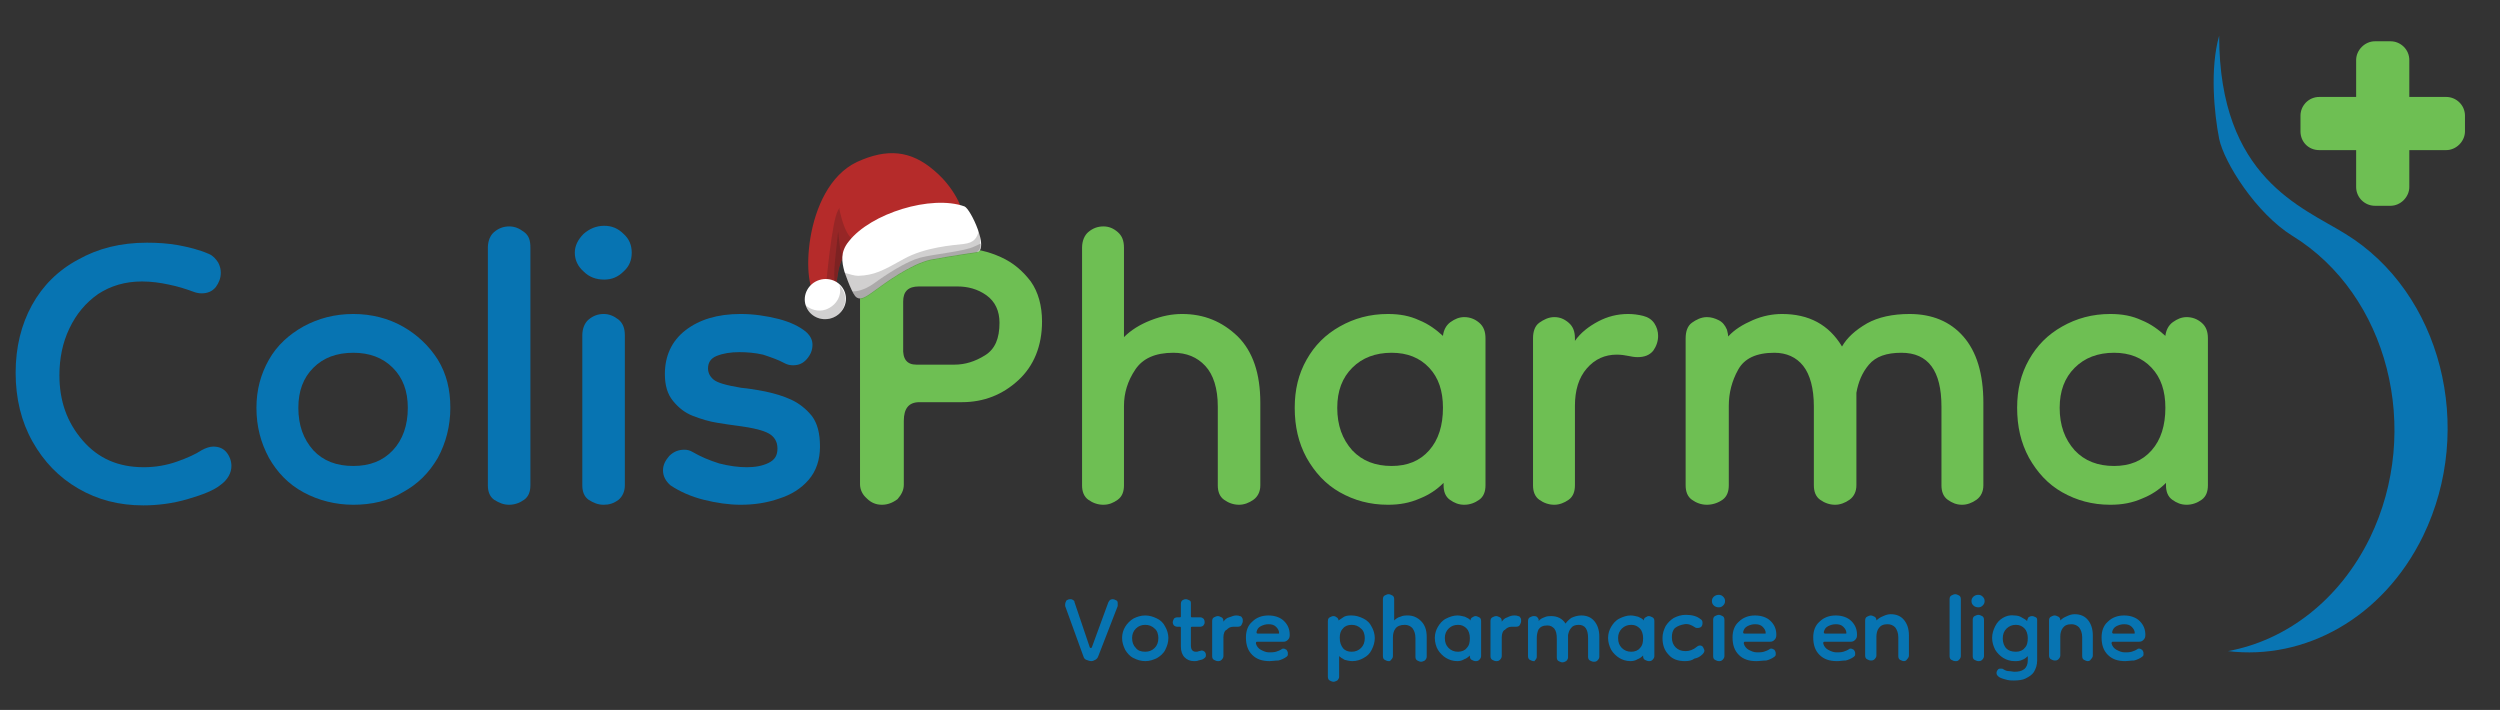 <?xml version="1.0" encoding="utf-8"?>
<!-- Generator: Adobe Illustrator 22.1.0, SVG Export Plug-In . SVG Version: 6.00 Build 0)  -->
<svg version="1.1" id="Calque_1" xmlns="http://www.w3.org/2000/svg" xmlns:xlink="http://www.w3.org/1999/xlink" x="0px" y="0px"
	 viewBox="0 0 399.7 113.5" style="enable-background:new 0 0 399.7 113.5;" xml:space="preserve">
<rect x="0" y="0" width="399.7" height="113.5" fill="#333333" stroke="none"/>
<style type="text/css">
	.st0{fill:#0774B2;}
	.st1{fill:#6EBF53;}
	.st2{fill:#0975B3;}
	.st3{fill:#B52B2A;}
	.st4{opacity:0.2;fill:#191816;enable-background:new    ;}
	.st5{fill:#FFFFFF;}
</style>
<g>
	<path class="st0" d="M35.3,77.5c-1.1,0.9-2.9,1.6-5.3,2.3s-4.8,1-7.1,1c-3.9,0-7.3-0.9-10.4-2.7c-3.1-1.8-5.5-4.3-7.3-7.5
		s-2.7-6.9-2.7-11s0.9-7.7,2.6-10.8s4.2-5.6,7.4-7.3c3.2-1.8,6.8-2.7,11-2.7c1.7,0,3.3,0.1,5,0.4c1.6,0.3,3.3,0.7,4.9,1.4
		c0.7,0.3,1.1,0.8,1.5,1.4c0.3,0.6,0.4,1.1,0.4,1.6c0,0.9-0.3,1.6-0.8,2.3c-0.6,0.7-1.3,1-2.3,1c-0.4,0-0.9-0.1-1.4-0.3
		c-1.1-0.4-2.3-0.8-3.8-1.1c-1.4-0.3-2.8-0.5-4.3-0.5c-2.7,0-5,0.7-7,2c-2,1.4-3.5,3.2-4.6,5.5S9.5,57.3,9.5,60
		c0,4.1,1.2,7.5,3.7,10.4c2.5,2.9,5.7,4.3,9.8,4.3c1.8,0,3.6-0.3,5.3-0.9c1.7-0.6,3-1.2,3.9-1.8c0.7-0.4,1.4-0.6,1.9-0.6
		c0.9,0,1.6,0.3,2.1,0.9s0.8,1.4,0.8,2.2C37,75.6,36.4,76.7,35.3,77.5z"/>
	<path class="st0" d="M56.5,80.7c-2.9,0-5.6-0.7-8-2s-4.2-3.2-5.5-5.5c-1.3-2.4-2-5-2-8c0-2.9,0.7-5.4,2-7.7s3.2-4,5.5-5.3
		c2.4-1.3,5-2,8-2c2.9,0,5.6,0.7,7.9,2s4.2,3.1,5.6,5.3c1.4,2.3,2,4.8,2,7.7s-0.7,5.6-2,8c-1.4,2.4-3.2,4.2-5.6,5.5
		C62.1,80.1,59.4,80.7,56.5,80.7z M56.5,74.5c2.6,0,4.7-0.8,6.3-2.5c1.6-1.7,2.4-4,2.4-6.8c0-2.7-0.8-4.8-2.4-6.4
		c-1.6-1.6-3.7-2.4-6.3-2.4c-2.7,0-4.8,0.8-6.4,2.4c-1.6,1.6-2.4,3.7-2.4,6.4c0,2.8,0.8,5,2.4,6.8C51.7,73.7,53.8,74.5,56.5,74.5z"
		/>
	<path class="st0" d="M81.4,80.7c-0.9,0-1.6-0.3-2.4-0.8c-0.7-0.5-1-1.3-1-2.3v-38c0-1.1,0.4-2,1-2.5c0.7-0.6,1.5-0.9,2.4-0.9
		s1.6,0.3,2.4,0.9s1,1.4,1,2.5v38c0,1-0.3,1.8-1,2.3S82.3,80.7,81.4,80.7z"/>
	<path class="st0" d="M96.6,44.7c-1.3,0-2.4-0.4-3.3-1.3c-0.9-0.8-1.4-1.8-1.4-3c0-1.1,0.5-2.1,1.4-3c0.9-0.8,2-1.3,3.3-1.3
		c1.2,0,2.2,0.4,3.1,1.3c0.9,0.8,1.3,1.8,1.3,3s-0.4,2.2-1.3,3C98.8,44.3,97.8,44.7,96.6,44.7z M96.5,80.7c-0.9,0-1.6-0.3-2.4-0.8
		c-0.7-0.5-1-1.3-1-2.3v-24c0-1.1,0.4-2,1-2.5c0.7-0.6,1.5-0.9,2.4-0.9s1.6,0.3,2.4,0.9c0.7,0.6,1,1.4,1,2.5v24c0,1-0.4,1.8-1,2.3
		C98.1,80.5,97.4,80.7,96.5,80.7z"/>
	<path class="st0" d="M118.4,80.7c-1.9,0-3.9-0.3-5.9-0.8s-3.8-1.3-5.3-2.3c-0.8-0.7-1.2-1.5-1.2-2.4s0.4-1.6,1-2.3
		c0.7-0.7,1.5-1,2.4-1c0.5,0,0.9,0.1,1.4,0.4c1.2,0.7,2.6,1.3,4.2,1.8c1.6,0.4,3,0.6,4.4,0.6c1.3,0,2.5-0.2,3.5-0.7s1.4-1.2,1.4-2.3
		c0-1.1-0.5-1.9-1.4-2.4s-2.5-0.9-4.8-1.2c-0.9-0.1-2.1-0.3-3.4-0.5s-2.6-0.6-3.9-1.1s-2.3-1.3-3.2-2.4c-0.9-1.1-1.3-2.5-1.3-4.3
		c0-2.9,1.1-5.3,3.3-7c2.2-1.7,5.1-2.6,8.8-2.6c2.1,0,4.1,0.3,6.1,0.8c1.9,0.5,3.3,1.2,4.3,2c0.7,0.6,1.1,1.3,1.1,2.1
		c0,0.9-0.3,1.6-0.9,2.3c-0.6,0.7-1.3,1-2.2,1c-0.5,0-0.9-0.1-1.3-0.3c-1.1-0.6-2.3-1-3.5-1.4c-1.3-0.3-2.6-0.4-3.8-0.4
		c-1.4,0-2.6,0.2-3.6,0.6c-1,0.4-1.4,1.1-1.4,2c0,0.7,0.3,1.3,0.9,1.8s2,0.9,4.4,1.3c1.1,0.1,2.4,0.3,3.9,0.6
		c1.4,0.3,2.8,0.7,4.1,1.3c1.3,0.6,2.4,1.5,3.3,2.6c0.9,1.2,1.3,2.8,1.3,4.9s-0.6,3.9-1.8,5.3s-2.8,2.4-4.7,3
		C122.6,80.4,120.6,80.7,118.4,80.7z"/>
	<path class="st1" d="M141,80.7c-0.9,0-1.7-0.3-2.4-1c-0.7-0.6-1.1-1.4-1.1-2.3V45.2c0-1.8,0.6-3.2,1.7-4.1c1.1-0.9,2.4-1.4,3.8-1.4
		h10.6c2.3,0,4.4,0.5,6.4,1.4s3.5,2.2,4.8,3.9c1.2,1.7,1.8,3.9,1.8,6.4c0,3.9-1.3,7.1-3.8,9.4s-5.5,3.5-9,3.5H147
		c-1.7,0-2.5,1-2.5,3v10.2c0,0.9-0.4,1.6-1,2.3C142.7,80.4,141.9,80.7,141,80.7z M146.5,58.3h6.1c1.7,0,3.3-0.5,4.9-1.5
		c1.6-1,2.3-2.7,2.3-5.2c0-1.9-0.7-3.4-2.1-4.4c-1.4-1-3-1.4-4.6-1.4h-6.2c-1.7,0-2.5,0.8-2.5,2.4v7.4
		C144.3,57.4,145,58.3,146.5,58.3z"/>
	<path class="st1" d="M176.4,80.7c-0.9,0-1.7-0.3-2.4-0.8s-1-1.3-1-2.3v-38c0-1.1,0.4-2,1-2.5c0.7-0.6,1.5-0.9,2.4-0.9
		s1.6,0.3,2.3,0.9s1,1.4,1,2.5v14.3c1.1-1.1,2.5-2,4.3-2.7s3.4-1,5-1c3.5,0,6.4,1.2,8.9,3.6c2.4,2.4,3.6,5.9,3.6,10.6v13.2
		c0,1-0.4,1.8-1.1,2.3c-0.7,0.5-1.5,0.8-2.3,0.8c-0.9,0-1.7-0.3-2.4-0.8s-1-1.3-1-2.3V65c0-2.9-0.7-5.1-2-6.5s-3-2.1-5.1-2.1
		c-2.9,0-4.9,0.9-6.1,2.7c-1.2,1.8-1.8,3.7-1.8,5.8v12.7c0,1-0.3,1.8-1,2.3S177.3,80.7,176.4,80.7z"/>
	<path class="st1" d="M221.9,80.7c-2.9,0-5.4-0.7-7.7-2s-4-3.2-5.3-5.5c-1.3-2.4-1.9-5-1.9-8c0-2.9,0.6-5.4,1.9-7.7
		c1.3-2.3,3-4,5.3-5.3s4.8-2,7.7-2c1.9,0,3.5,0.3,5,1c1.5,0.6,2.7,1.5,3.8,2.5c0.1-0.9,0.5-1.7,1.2-2.2s1.4-0.8,2.2-0.8
		c0.9,0,1.7,0.3,2.4,0.9c0.7,0.6,1,1.4,1,2.5v23.5c0,1-0.3,1.8-1,2.3s-1.5,0.8-2.4,0.8s-1.6-0.3-2.3-0.8s-1-1.3-1-2.3v-0.4
		c-1.1,1.1-2.3,1.9-3.8,2.5C225.4,80.4,223.8,80.7,221.9,80.7z M222.5,74.5c2.5,0,4.5-0.8,6-2.5s2.2-4,2.2-6.8
		c0-2.7-0.7-4.8-2.2-6.4c-1.5-1.6-3.5-2.4-6-2.4c-2.6,0-4.7,0.8-6.3,2.4c-1.6,1.6-2.4,3.7-2.4,6.4c0,2.8,0.8,5,2.4,6.8
		C217.8,73.7,219.9,74.5,222.5,74.5z"/>
	<path class="st1" d="M251.8,64.9v12.7c0,1-0.3,1.8-1,2.3s-1.5,0.8-2.3,0.8c-0.9,0-1.7-0.3-2.4-0.8s-1-1.3-1-2.3V54.1
		c0-1.1,0.3-2,1-2.5s1.5-0.9,2.4-0.9s1.6,0.3,2.3,0.9s1,1.4,1,2.5v0.4c0.9-1.3,2.2-2.3,3.7-3.1s3.1-1.2,4.8-1.2
		c0.8,0,1.6,0.1,2.4,0.3s1.4,0.6,1.8,1.2c0.4,0.6,0.6,1.3,0.6,2c0,0.9-0.3,1.7-0.8,2.4c-0.6,0.7-1.4,1-2.5,1c-0.5,0-1-0.1-1.5-0.2
		c-0.5-0.1-1.1-0.2-1.8-0.2c-1.9,0-3.5,0.7-4.8,2.2S251.8,62.4,251.8,64.9z"/>
	<path class="st1" d="M272.9,80.7c-0.9,0-1.7-0.3-2.4-0.8s-1-1.3-1-2.3V54.1c0-1.1,0.3-2,1-2.5s1.5-0.9,2.4-0.9
		c0.7,0,1.3,0.2,1.9,0.5s1,0.8,1.3,1.5c0.1,0.4,0.2,0.8,0.2,1.1c1-1.1,2.3-1.9,3.9-2.6c1.6-0.7,3.2-1,4.7-1c4.3,0,7.5,1.7,9.6,5.2
		c0.8-1.4,2.1-2.6,4-3.7c1.8-1,4.1-1.5,6.8-1.5c3.6,0,6.5,1.2,8.6,3.6c2.1,2.4,3.2,5.9,3.2,10.6v13.2c0,1-0.4,1.8-1.1,2.3
		s-1.5,0.8-2.3,0.8c-0.9,0-1.6-0.3-2.3-0.8s-1-1.3-1-2.3V65c0-5.7-2.1-8.6-6.4-8.6c-2.4,0-4.1,0.6-5.2,1.9c-1.1,1.3-1.7,2.8-2,4.5
		v14.8c0,1-0.4,1.8-1.1,2.3s-1.5,0.8-2.3,0.8c-0.9,0-1.7-0.3-2.4-0.8c-0.7-0.5-1-1.3-1-2.3V65c0-2.9-0.6-5.1-1.7-6.5
		s-2.7-2.1-4.6-2.1c-2.9,0-4.8,0.9-5.8,2.7s-1.5,3.7-1.5,5.8v12.7c0,1-0.3,1.8-1,2.3S273.8,80.7,272.9,80.7z"/>
	<path class="st1" d="M337.4,80.7c-2.9,0-5.4-0.7-7.7-2c-2.3-1.3-4-3.2-5.3-5.5c-1.3-2.4-1.9-5-1.9-8c0-2.9,0.6-5.4,1.9-7.7
		s3-4,5.3-5.3s4.8-2,7.7-2c1.9,0,3.5,0.3,5,1c1.5,0.6,2.7,1.5,3.8,2.5c0.1-0.9,0.5-1.7,1.2-2.2s1.4-0.8,2.2-0.8
		c0.9,0,1.7,0.3,2.4,0.9s1,1.4,1,2.5v23.5c0,1-0.3,1.8-1,2.3s-1.5,0.8-2.4,0.8s-1.6-0.3-2.3-0.8s-1-1.3-1-2.3v-0.4
		c-1.1,1.1-2.3,1.9-3.8,2.5C340.9,80.4,339.3,80.7,337.4,80.7z M338,74.5c2.5,0,4.5-0.8,6-2.5s2.2-4,2.2-6.8c0-2.7-0.7-4.8-2.2-6.4
		c-1.5-1.6-3.5-2.4-6-2.4c-2.6,0-4.7,0.8-6.3,2.4c-1.6,1.6-2.4,3.7-2.4,6.4c0,2.8,0.8,5,2.4,6.8C333.3,73.7,335.4,74.5,338,74.5z"/>
</g>
<path class="st2" d="M378.9,86c8.4-17.3,2.9-38.9-12.4-48.3c-5.8-3.6-10.9-11.7-11.7-15.5c-0.8-4.1-1.5-11.2,0-16.5
	c0,22.8,13.3,27.4,20.2,31.7c15.3,9.4,20.8,31,12.4,48.3c-6.4,13.1-18.9,19.9-31.2,18.4C365.5,102.4,374,96,378.9,86z"/>
<path class="st1" d="M385.2,9.6v20.3c0,1.6-1.4,3-3,3h-2.5c-1.6,0-3-1.3-3-3V9.6c0-1.6,1.4-3,3-3h2.5C383.8,6.6,385.2,7.9,385.2,9.6
	z"/>
<path class="st1" d="M391.1,24h-20.3c-1.7,0-3-1.3-3-3v-2.5c0-1.6,1.3-3,3-3h20.3c1.6,0,3,1.3,3,3V21C394.1,22.6,392.7,24,391.1,24z
	"/>
<g>
	<path class="st0" d="M174.5,105.7c-0.3,0-0.5-0.1-0.8-0.2s-0.4-0.3-0.5-0.6l-2.9-8c0-0.1,0-0.2,0-0.3c0-0.2,0.1-0.4,0.2-0.6
		c0.2-0.1,0.3-0.2,0.6-0.2c0.1,0,0.3,0,0.4,0.1c0.2,0.1,0.3,0.2,0.3,0.4l2.4,7.1c0,0.1,0.1,0.2,0.2,0.2s0.2-0.1,0.2-0.2l2.6-7.1
		c0.1-0.2,0.2-0.3,0.3-0.4c0.2-0.1,0.3-0.1,0.4-0.1c0.2,0,0.4,0.1,0.6,0.2c0.2,0.1,0.2,0.3,0.2,0.6c0,0.1,0,0.2,0,0.3l-3.1,8
		c-0.1,0.3-0.3,0.5-0.5,0.6S174.7,105.7,174.5,105.7z"/>
	<path class="st0" d="M183.1,105.7c-0.7,0-1.3-0.2-1.9-0.5c-0.6-0.3-1-0.8-1.3-1.3c-0.3-0.6-0.5-1.2-0.5-1.9c0-0.7,0.2-1.3,0.5-1.8
		s0.8-1,1.3-1.3c0.6-0.3,1.2-0.5,1.9-0.5s1.3,0.2,1.9,0.5c0.6,0.3,1,0.7,1.3,1.3c0.3,0.5,0.5,1.2,0.5,1.8c0,0.7-0.2,1.3-0.5,1.9
		s-0.8,1-1.3,1.3C184.4,105.5,183.8,105.7,183.1,105.7z M183.1,104.2c0.6,0,1.1-0.2,1.5-0.6s0.6-0.9,0.6-1.6c0-0.6-0.2-1.2-0.6-1.5
		c-0.4-0.4-0.9-0.6-1.5-0.6s-1.1,0.2-1.5,0.6s-0.6,0.9-0.6,1.5c0,0.7,0.2,1.2,0.6,1.6C181.9,104,182.4,104.2,183.1,104.2z"/>
	<path class="st0" d="M190.9,105.7c-0.6,0-1.1-0.2-1.5-0.6s-0.6-1-0.6-1.7v-3c0-0.2-0.1-0.2-0.2-0.2h-0.4c-0.2,0-0.4-0.1-0.5-0.2
		s-0.2-0.3-0.2-0.5s0.1-0.4,0.2-0.6c0.1-0.1,0.3-0.2,0.5-0.2h0.4c0.2,0,0.2-0.1,0.2-0.2v-2c0-0.2,0.1-0.4,0.2-0.5
		c0.2-0.1,0.3-0.2,0.6-0.2c0.2,0,0.4,0.1,0.6,0.2c0.2,0.1,0.2,0.3,0.2,0.5v2c0,0.2,0.1,0.2,0.2,0.2h1.3c0.2,0,0.4,0.1,0.5,0.2
		s0.2,0.3,0.2,0.6c0,0.2-0.1,0.4-0.2,0.5c-0.1,0.1-0.3,0.2-0.5,0.2h-1.3c-0.2,0-0.2,0.1-0.2,0.2v2.8c0,0.7,0.3,1,0.8,1
		c0.2,0,0.3,0,0.5-0.1c0.2,0,0.3-0.1,0.4-0.1c0.2,0,0.4,0.1,0.5,0.2s0.2,0.3,0.2,0.5c0,0.1,0,0.3-0.1,0.4s-0.2,0.2-0.4,0.3
		c-0.2,0.1-0.4,0.1-0.7,0.2C191.4,105.7,191.1,105.7,190.9,105.7z"/>
	<path class="st0" d="M195.6,101.9v3c0,0.2-0.1,0.4-0.3,0.6s-0.4,0.2-0.6,0.2s-0.4-0.1-0.6-0.2s-0.3-0.3-0.3-0.6v-5.6
		c0-0.3,0.1-0.5,0.3-0.6s0.4-0.2,0.6-0.2s0.4,0.1,0.6,0.2s0.3,0.3,0.3,0.6v0.1c0.2-0.3,0.5-0.6,0.9-0.7s0.7-0.3,1.1-0.3
		c0.2,0,0.4,0,0.6,0.1c0.2,0,0.3,0.1,0.4,0.3c0.1,0.1,0.1,0.3,0.1,0.5s-0.1,0.4-0.2,0.6c-0.1,0.2-0.3,0.3-0.6,0.3
		c-0.1,0-0.2,0-0.3,0s-0.3,0-0.4,0c-0.5,0-0.8,0.2-1.1,0.5C195.8,100.8,195.6,101.3,195.6,101.9z"/>
	<path class="st0" d="M203,105.7c-1.2,0-2.1-0.3-2.8-1s-1-1.6-1-2.8c0-1,0.3-1.9,1-2.5c0.7-0.7,1.6-1,2.6-1s1.9,0.3,2.5,0.9
		s0.9,1.3,0.9,2.2c0,0.4-0.1,0.6-0.3,0.8c-0.2,0.2-0.4,0.3-0.7,0.3H201c-0.2,0-0.2,0.1-0.2,0.3c0.1,0.4,0.4,0.8,0.8,1
		c0.4,0.2,0.8,0.4,1.3,0.4c0.4,0,0.7,0,1.1-0.1c0.3-0.1,0.6-0.2,0.9-0.4c0.1-0.1,0.2-0.1,0.3-0.1c0.2,0,0.3,0.1,0.5,0.2
		c0.1,0.2,0.2,0.3,0.2,0.5c0,0.1,0,0.2,0,0.3c0,0.1-0.1,0.2-0.2,0.3c-0.4,0.3-0.9,0.5-1.3,0.6C203.9,105.6,203.4,105.7,203,105.7z
		 M204.4,101.3c0.1,0,0.1,0,0.1-0.1c0-0.4-0.2-0.7-0.5-1s-0.7-0.4-1.2-0.4c-0.4,0-0.8,0.1-1.2,0.3c-0.4,0.2-0.6,0.5-0.7,0.9l0,0
		c0,0.1,0,0.1,0,0.2c0,0,0.1,0.1,0.2,0.1H204.4z"/>
	<path class="st0" d="M216.2,105.7c-0.4,0-0.8-0.1-1.2-0.2c-0.4-0.2-0.7-0.4-0.9-0.6v3.3c0,0.2-0.1,0.4-0.3,0.6
		c-0.2,0.1-0.4,0.2-0.6,0.2s-0.4-0.1-0.6-0.2c-0.2-0.1-0.3-0.3-0.3-0.6v-8.9c0-0.3,0.1-0.5,0.3-0.6s0.4-0.2,0.6-0.2
		c0.2,0,0.4,0.1,0.5,0.2c0.2,0.1,0.3,0.3,0.3,0.5c0.3-0.2,0.6-0.4,0.9-0.6c0.4-0.2,0.8-0.2,1.2-0.2c0.7,0,1.3,0.2,1.9,0.5
		s1,0.7,1.3,1.3c0.3,0.5,0.5,1.2,0.5,1.8c0,0.7-0.2,1.3-0.5,1.9s-0.7,1-1.3,1.3C217.5,105.5,216.9,105.7,216.2,105.7z M216.1,104.2
		c0.6,0,1.1-0.2,1.5-0.6s0.6-0.9,0.6-1.6c0-0.6-0.2-1.2-0.6-1.5c-0.4-0.4-0.9-0.6-1.5-0.6s-1.1,0.2-1.4,0.6
		c-0.4,0.4-0.5,0.9-0.5,1.5c0,0.7,0.2,1.2,0.5,1.6C215,104,215.5,104.2,216.1,104.2z"/>
	<path class="st0" d="M222,105.7c-0.2,0-0.4-0.1-0.6-0.2s-0.3-0.3-0.3-0.6v-9.1c0-0.3,0.1-0.5,0.3-0.6s0.4-0.2,0.6-0.2
		s0.4,0.1,0.6,0.2s0.3,0.3,0.3,0.6v3.4c0.3-0.3,0.6-0.5,1-0.6c0.4-0.2,0.8-0.2,1.2-0.2c0.8,0,1.5,0.3,2.1,0.9s0.9,1.4,0.9,2.5v3.2
		c0,0.2-0.1,0.4-0.3,0.6c-0.2,0.1-0.4,0.2-0.6,0.2c-0.2,0-0.4-0.1-0.6-0.2s-0.3-0.3-0.3-0.6v-3c0-0.7-0.2-1.2-0.5-1.6
		c-0.3-0.3-0.7-0.5-1.2-0.5c-0.7,0-1.2,0.2-1.5,0.6s-0.4,0.9-0.4,1.4v3c0,0.2-0.1,0.4-0.3,0.6S222.3,105.7,222,105.7z"/>
	<path class="st0" d="M233,105.7c-0.7,0-1.3-0.2-1.8-0.5s-1-0.8-1.3-1.3s-0.5-1.2-0.5-1.9c0-0.7,0.2-1.3,0.5-1.8s0.7-1,1.3-1.3
		s1.2-0.5,1.8-0.5c0.4,0,0.8,0.1,1.2,0.2c0.4,0.2,0.7,0.3,0.9,0.6c0-0.2,0.1-0.4,0.3-0.5s0.3-0.2,0.5-0.2s0.4,0.1,0.6,0.2
		s0.3,0.3,0.3,0.6v5.6c0,0.2-0.1,0.4-0.3,0.6s-0.4,0.2-0.6,0.2s-0.4-0.1-0.6-0.2s-0.3-0.3-0.3-0.6v-0.1c-0.3,0.3-0.6,0.5-0.9,0.6
		C233.8,105.6,233.4,105.7,233,105.7z M233.1,104.2c0.6,0,1.1-0.2,1.4-0.6c0.4-0.4,0.5-0.9,0.5-1.6c0-0.6-0.2-1.2-0.5-1.5
		c-0.4-0.4-0.8-0.6-1.4-0.6c-0.6,0-1.1,0.2-1.5,0.6s-0.6,0.9-0.6,1.5c0,0.7,0.2,1.2,0.6,1.6C232,104,232.5,104.2,233.1,104.2z"/>
	<path class="st0" d="M240.1,101.9v3c0,0.2-0.1,0.4-0.3,0.6s-0.4,0.2-0.6,0.2s-0.4-0.1-0.6-0.2s-0.3-0.3-0.3-0.6v-5.6
		c0-0.3,0.1-0.5,0.3-0.6s0.4-0.2,0.6-0.2s0.4,0.1,0.6,0.2s0.3,0.3,0.3,0.6v0.1c0.2-0.3,0.5-0.6,0.9-0.7c0.4-0.2,0.7-0.3,1.1-0.3
		c0.2,0,0.4,0,0.6,0.1c0.2,0,0.3,0.1,0.4,0.3c0.1,0.1,0.1,0.3,0.1,0.5s-0.1,0.4-0.2,0.6c-0.1,0.2-0.3,0.3-0.6,0.3
		c-0.1,0-0.2,0-0.3,0s-0.3,0-0.4,0c-0.5,0-0.8,0.2-1.1,0.5C240.3,100.8,240.1,101.3,240.1,101.9z"/>
	<path class="st0" d="M245.2,105.7c-0.2,0-0.4-0.1-0.6-0.2s-0.3-0.3-0.3-0.6v-5.6c0-0.3,0.1-0.5,0.3-0.6s0.4-0.2,0.6-0.2
		c0.2,0,0.3,0,0.5,0.1c0.1,0.1,0.2,0.2,0.3,0.4c0,0.1,0,0.2,0,0.3c0.2-0.3,0.6-0.5,0.9-0.6c0.4-0.2,0.8-0.2,1.1-0.2
		c1,0,1.8,0.4,2.3,1.2c0.2-0.3,0.5-0.6,0.9-0.9c0.4-0.2,1-0.4,1.6-0.4c0.9,0,1.6,0.3,2.1,0.9s0.8,1.4,0.8,2.5v3.2
		c0,0.2-0.1,0.4-0.3,0.6s-0.4,0.2-0.6,0.2c-0.2,0-0.4-0.1-0.6-0.2s-0.3-0.3-0.3-0.6v-3c0-1.4-0.5-2.1-1.5-2.1c-0.6,0-1,0.2-1.2,0.5
		c-0.3,0.3-0.4,0.7-0.5,1.1v3.6c0,0.2-0.1,0.4-0.3,0.6c-0.2,0.1-0.4,0.2-0.6,0.2c-0.2,0-0.4-0.1-0.6-0.2s-0.3-0.3-0.3-0.6v-3
		c0-0.7-0.1-1.2-0.4-1.6c-0.3-0.3-0.6-0.5-1.1-0.5c-0.7,0-1.1,0.2-1.4,0.6c-0.2,0.4-0.3,0.9-0.3,1.4v3c0,0.2-0.1,0.4-0.3,0.6
		S245.4,105.7,245.2,105.7z"/>
	<path class="st0" d="M260.7,105.7c-0.7,0-1.3-0.2-1.8-0.5s-1-0.8-1.3-1.3c-0.3-0.6-0.5-1.2-0.5-1.9c0-0.7,0.2-1.3,0.5-1.8
		s0.7-1,1.3-1.3s1.2-0.5,1.8-0.5c0.4,0,0.8,0.1,1.2,0.2c0.4,0.2,0.7,0.3,0.9,0.6c0-0.2,0.1-0.4,0.3-0.5c0.2-0.1,0.3-0.2,0.5-0.2
		s0.4,0.1,0.6,0.2s0.3,0.3,0.3,0.6v5.6c0,0.2-0.1,0.4-0.3,0.6s-0.4,0.2-0.6,0.2s-0.4-0.1-0.6-0.2s-0.3-0.3-0.3-0.6v-0.1
		c-0.3,0.3-0.6,0.5-0.9,0.6C261.5,105.6,261.1,105.7,260.7,105.7z M260.8,104.2c0.6,0,1.1-0.2,1.4-0.6c0.4-0.4,0.5-0.9,0.5-1.6
		c0-0.6-0.2-1.2-0.5-1.5c-0.4-0.4-0.8-0.6-1.4-0.6s-1.1,0.2-1.5,0.6s-0.6,0.9-0.6,1.5c0,0.7,0.2,1.2,0.6,1.6
		C259.7,104,260.2,104.2,260.8,104.2z"/>
	<path class="st0" d="M269.4,105.7c-1.1,0-2-0.3-2.6-1c-0.7-0.7-1-1.6-1-2.7c0-0.7,0.2-1.3,0.5-1.9c0.3-0.5,0.8-1,1.3-1.3
		c0.6-0.3,1.2-0.5,1.9-0.5c1,0,1.8,0.2,2.4,0.7c0.2,0.1,0.3,0.3,0.3,0.6c0,0.3-0.1,0.5-0.2,0.6s-0.3,0.2-0.6,0.2
		c-0.1,0-0.3,0-0.4-0.1c-0.6-0.4-1.1-0.6-1.7-0.5s-1.1,0.3-1.5,0.6c-0.4,0.4-0.5,0.9-0.5,1.5c0,0.7,0.2,1.2,0.6,1.6s0.9,0.6,1.6,0.6
		c0.6,0,1.2-0.2,1.8-0.7c0.1-0.1,0.3-0.2,0.5-0.2s0.4,0.1,0.5,0.3c0.1,0.2,0.2,0.4,0.2,0.5c0,0.2-0.1,0.4-0.3,0.6
		c-0.4,0.4-0.8,0.6-1.3,0.7C270.5,105.6,270,105.7,269.4,105.7z"/>
	<path class="st0" d="M274.8,97.1c-0.3,0-0.6-0.1-0.8-0.3c-0.2-0.2-0.3-0.4-0.3-0.7c0-0.3,0.1-0.5,0.3-0.7c0.2-0.2,0.5-0.3,0.8-0.3
		s0.5,0.1,0.7,0.3c0.2,0.2,0.3,0.4,0.3,0.7c0,0.3-0.1,0.5-0.3,0.7C275.3,97,275.1,97.1,274.8,97.1z M274.8,105.7
		c-0.2,0-0.4-0.1-0.6-0.2s-0.3-0.3-0.3-0.6v-5.8c0-0.3,0.1-0.5,0.3-0.6c0.2-0.1,0.4-0.2,0.6-0.2s0.4,0.1,0.6,0.2s0.3,0.3,0.3,0.6
		v5.8c0,0.2-0.1,0.4-0.3,0.6S275,105.7,274.8,105.7z"/>
	<path class="st0" d="M280.8,105.7c-1.2,0-2.1-0.3-2.8-1c-0.7-0.7-1-1.6-1-2.8c0-1,0.3-1.9,1-2.5c0.7-0.7,1.6-1,2.6-1
		s1.9,0.3,2.5,0.9s0.9,1.3,0.9,2.2c0,0.4-0.1,0.6-0.3,0.8c-0.2,0.2-0.4,0.3-0.7,0.3h-4c-0.2,0-0.2,0.1-0.2,0.3
		c0.1,0.4,0.4,0.8,0.8,1s0.8,0.4,1.3,0.4c0.4,0,0.7,0,1.1-0.1c0.3-0.1,0.6-0.2,0.9-0.4c0.1-0.1,0.2-0.1,0.3-0.1
		c0.2,0,0.3,0.1,0.5,0.2c0.1,0.2,0.2,0.3,0.2,0.5c0,0.1,0,0.2,0,0.3c0,0.1-0.1,0.2-0.2,0.3c-0.4,0.3-0.9,0.5-1.3,0.6
		C281.8,105.6,281.3,105.7,280.8,105.7z M282.2,101.3c0.1,0,0.1,0,0.1-0.1c0-0.4-0.2-0.7-0.5-1s-0.7-0.4-1.2-0.4
		c-0.4,0-0.8,0.1-1.2,0.3c-0.4,0.2-0.6,0.5-0.7,0.9l0,0c0,0.1,0,0.1,0,0.2c0,0,0.1,0.1,0.2,0.1H282.2z"/>
	<path class="st0" d="M293.7,105.7c-1.2,0-2.1-0.3-2.8-1c-0.7-0.7-1-1.6-1-2.8c0-1,0.3-1.9,1-2.5c0.7-0.7,1.6-1,2.6-1
		s1.9,0.3,2.5,0.9s0.9,1.3,0.9,2.2c0,0.4-0.1,0.6-0.3,0.8c-0.2,0.2-0.4,0.3-0.7,0.3h-4.2c-0.2,0-0.2,0.1-0.2,0.3
		c0.1,0.4,0.4,0.8,0.8,1s0.8,0.4,1.3,0.4c0.4,0,0.7,0,1.1-0.1c0.3-0.1,0.6-0.2,0.9-0.4c0.1-0.1,0.2-0.1,0.3-0.1
		c0.2,0,0.3,0.1,0.5,0.2c0.1,0.2,0.2,0.3,0.2,0.5c0,0.1,0,0.2,0,0.3c0,0.1-0.1,0.2-0.2,0.3c-0.4,0.3-0.9,0.5-1.3,0.6
		C294.6,105.6,294.2,105.7,293.7,105.7z M295.1,101.3c0.1,0,0.1,0,0.1-0.1c0-0.4-0.2-0.7-0.5-1s-0.7-0.4-1.2-0.4
		c-0.4,0-0.8,0.1-1.2,0.3c-0.4,0.2-0.6,0.5-0.7,0.9l0,0c0,0.1,0,0.1,0,0.2c0,0,0.1,0.1,0.2,0.1H295.1z"/>
	<path class="st0" d="M304.4,105.7c-0.2,0-0.4-0.1-0.6-0.2s-0.3-0.3-0.3-0.6v-3c0-0.7-0.2-1.2-0.5-1.6c-0.3-0.3-0.7-0.5-1.2-0.5
		c-0.7,0-1.1,0.2-1.4,0.6s-0.4,0.9-0.4,1.4v3c0,0.2-0.1,0.4-0.3,0.6s-0.4,0.2-0.6,0.2s-0.4-0.1-0.6-0.2s-0.3-0.3-0.3-0.6v-5.6
		c0-0.3,0.1-0.5,0.3-0.6s0.4-0.2,0.6-0.2s0.4,0.1,0.6,0.2s0.3,0.3,0.3,0.6c0.3-0.3,0.6-0.5,1.1-0.7c0.4-0.2,0.8-0.3,1.2-0.3
		c0.9,0,1.6,0.3,2.1,0.9s0.8,1.4,0.8,2.5v3.2c0,0.2-0.1,0.4-0.3,0.6C304.8,105.6,304.6,105.7,304.4,105.7z"/>
	<path class="st0" d="M312.6,105.7c-0.2,0-0.4-0.1-0.6-0.2s-0.3-0.3-0.3-0.6v-9.1c0-0.3,0.1-0.5,0.3-0.6s0.4-0.2,0.6-0.2
		s0.4,0.1,0.6,0.2s0.3,0.3,0.3,0.6v9.1c0,0.2-0.1,0.4-0.3,0.6S312.9,105.7,312.6,105.7z"/>
	<path class="st0" d="M316.3,97.1c-0.3,0-0.6-0.1-0.8-0.3c-0.2-0.2-0.3-0.4-0.3-0.7c0-0.3,0.1-0.5,0.3-0.7c0.2-0.2,0.5-0.3,0.8-0.3
		s0.5,0.1,0.7,0.3c0.2,0.2,0.3,0.4,0.3,0.7c0,0.3-0.1,0.5-0.3,0.7C316.8,97,316.6,97.1,316.3,97.1z M316.3,105.7
		c-0.2,0-0.4-0.1-0.6-0.2s-0.3-0.3-0.3-0.6v-5.8c0-0.3,0.1-0.5,0.3-0.6c0.2-0.1,0.4-0.2,0.6-0.2s0.4,0.1,0.6,0.2s0.3,0.3,0.3,0.6
		v5.8c0,0.2-0.1,0.4-0.3,0.6S316.5,105.7,316.3,105.7z"/>
	<path class="st0" d="M322,108.8c-0.3,0-0.7,0-1.1-0.1s-0.8-0.2-1.2-0.4c-0.3-0.2-0.5-0.4-0.5-0.7c0-0.2,0.1-0.4,0.2-0.5
		c0.1-0.2,0.3-0.2,0.5-0.2c0.1,0,0.3,0,0.4,0.1c0.3,0.2,0.6,0.3,0.9,0.3s0.6,0.1,0.9,0.1c0.6,0,1.1-0.1,1.5-0.4s0.6-0.8,0.6-1.4
		v-0.7c-0.3,0.3-0.6,0.5-0.9,0.6c-0.4,0.2-0.8,0.2-1.2,0.2c-0.7,0-1.3-0.2-1.8-0.5s-1-0.8-1.3-1.3c-0.3-0.6-0.5-1.2-0.5-1.9
		c0-0.7,0.2-1.3,0.5-1.9s0.7-1,1.2-1.3s1.1-0.5,1.8-0.4c0.5,0,0.9,0.1,1.2,0.3c0.4,0.2,0.7,0.4,0.9,0.6c0-0.2,0.1-0.4,0.2-0.6
		c0.2-0.1,0.3-0.2,0.6-0.2c0.2,0,0.4,0.1,0.6,0.2s0.2,0.3,0.2,0.6v6.3c0,0.7-0.2,1.3-0.5,1.8s-0.8,0.8-1.4,1.1
		C323.4,108.7,322.7,108.8,322,108.8z M322.3,104.2c0.6,0,1.1-0.2,1.4-0.6c0.4-0.4,0.5-0.9,0.5-1.6c0-0.6-0.2-1.2-0.5-1.5
		c-0.4-0.4-0.8-0.6-1.4-0.6s-1.1,0.2-1.5,0.6s-0.6,0.9-0.6,1.6c0,0.6,0.2,1.2,0.6,1.6C321.1,104,321.6,104.2,322.3,104.2z"/>
	<path class="st0" d="M333.8,105.7c-0.2,0-0.4-0.1-0.6-0.2s-0.3-0.3-0.3-0.6v-3c0-0.7-0.2-1.2-0.5-1.6c-0.3-0.3-0.7-0.5-1.2-0.5
		c-0.7,0-1.1,0.2-1.4,0.6s-0.4,0.9-0.4,1.4v3c0,0.2-0.1,0.4-0.3,0.6s-0.4,0.2-0.6,0.2s-0.4-0.1-0.6-0.2s-0.3-0.3-0.3-0.6v-5.6
		c0-0.3,0.1-0.5,0.3-0.6s0.4-0.2,0.6-0.2s0.4,0.1,0.6,0.2s0.3,0.3,0.3,0.6c0.3-0.3,0.6-0.5,1.1-0.7c0.4-0.2,0.8-0.3,1.2-0.3
		c0.9,0,1.6,0.3,2.1,0.9s0.8,1.4,0.8,2.5v3.2c0,0.2-0.1,0.4-0.3,0.6C334.2,105.6,334,105.7,333.8,105.7z"/>
	<path class="st0" d="M339.8,105.7c-1.2,0-2.1-0.3-2.8-1s-1-1.6-1-2.8c0-1,0.3-1.9,1-2.5c0.7-0.7,1.6-1,2.6-1s1.9,0.3,2.5,0.9
		s0.9,1.3,0.9,2.2c0,0.4-0.1,0.6-0.3,0.8c-0.2,0.2-0.4,0.3-0.7,0.3h-4.2c-0.2,0-0.2,0.1-0.2,0.3c0.1,0.4,0.4,0.8,0.8,1
		s0.8,0.4,1.3,0.4c0.4,0,0.7,0,1.1-0.1c0.3-0.1,0.6-0.2,0.9-0.4c0.1-0.1,0.2-0.1,0.3-0.1c0.2,0,0.3,0.1,0.5,0.2
		c0.1,0.2,0.2,0.3,0.2,0.5c0,0.1,0,0.2,0,0.3c0,0.1-0.1,0.2-0.2,0.3c-0.4,0.3-0.9,0.5-1.3,0.6C340.7,105.6,340.2,105.7,339.8,105.7z
		 M341.2,101.3c0.1,0,0.1,0,0.1-0.1c0-0.4-0.2-0.7-0.5-1s-0.7-0.4-1.2-0.4c-0.4,0-0.8,0.1-1.2,0.3c-0.4,0.2-0.6,0.5-0.7,0.9l0,0
		c0,0.1,0,0.1,0,0.2c0,0,0.1,0.1,0.2,0.1H341.2z"/>
</g>
<g>
	<path class="st3" d="M154.1,34.5c0,0-0.8-3.9-4.7-7.2c-3.8-3.3-7.6-3.6-12.4-1.4c-8.8,4.2-8.9,20.9-6.3,21.3l2.9,0.4
		c0,0,0.1-5.9,1.6-6.8C136.6,39.9,154.1,34.5,154.1,34.5z"/>
	<path class="st4" d="M133.7,45.6c0.1-1.5,0.5-3.7,1.1-4.5l0.3,0.5l3.7-4.4c-3,4.1-4.4-2.8-4.6-3.8c0.1-0.3,0.1-0.3-0.2,0.2
		c-1,1.6-1.9,11.7-1.9,11.7S132.8,45.5,133.7,45.6L133.7,45.6z"/>
	<path class="st4" d="M134.3,39.6c-0.1-0.8-0.3-2.6-0.3-2.6s-0.5,4.4-0.6,5.9s0.1,2.5,0.1,2.5l0.2,0.1c0.2-1.5,0.5-3.5,1.1-4.3
		l0.3,0.5l-0.3-0.7C134.8,40.9,134.5,40.5,134.3,39.6z"/>
	<path class="st5" d="M135,43.4c0,0,1,3,1.7,3.9s1.7,0.2,3.2-0.9c1.5-1.1,5.7-4.2,8.9-4.9c3.2-0.6,6.7-1.1,7.4-1.2
		c2-0.4-1-6.9-2-7.3c-5.3-1.9-15,1.1-18.5,5.6C134.3,40.3,134.6,41.9,135,43.4z"/>
	<ellipse transform="matrix(0.955 -0.298 0.298 0.955 -8.252 41.475)" class="st5" cx="131.9" cy="47.8" rx="3.3" ry="3.2"/>
	<path class="st4" d="M134.2,45.6c0.3,0.3,0.6,0.8,0.8,1.3c0.5,1.7-0.4,3.5-2.2,4c-1.7,0.5-3.5-0.4-4.1-2.1v-0.1
		c0.8,0.8,2.1,1.2,3.3,0.8C133.7,48.9,134.7,47.2,134.2,45.6z"/>
	<path class="st4" d="M156.4,40.1C156.5,40.1,156.5,40.1,156.4,40.1c0.1-0.1,0.1-0.1,0.1-0.1s0,0,0.1-0.1c0,0,0,0,0-0.1
		c0,0,0-0.1,0.1-0.1v-0.1v-0.1v-0.1v-0.1v-0.1v-0.1V39v-0.1v-0.1v-0.1v-0.1v-0.1v-0.1v-0.1c0-0.1,0-0.1,0-0.2V38c0-0.1,0-0.1,0-0.2
		v-0.1c0-0.1,0-0.1,0-0.2v-0.1c0-0.1,0-0.1-0.1-0.2v-0.1c0-0.1,0-0.1-0.1-0.2l0,0c-0.3,1.1-0.7,1.9-2.4,2.1
		c-1.7,0.2-6.2,0.5-9.6,2.4c-3.4,1.9-4.7,2.6-7.3,2.7c-0.6,0-1.5-0.3-2.2-0.5c0.2,0.5,0.9,2.5,1.5,3.5c0.1,0.1,0.1,0.2,0.2,0.3l0,0
		c0.7,0.9,1.7,0.2,3.2-0.9c1.5-1.1,5.7-4.2,8.9-4.9c3.2-0.6,6.7-1.1,7.4-1.2C156.3,40.2,156.3,40.2,156.4,40.1
		C156.4,40.2,156.4,40.2,156.4,40.1z"/>
	<path class="st4" d="M155.8,39.4c-1.6,0.8-6.4,1.2-8.7,1.8c-2.2,0.6-5.3,2.6-7.5,4.2c-1.6,1.1-2.8,1.2-3.3,1.2
		c0.1,0.3,0.3,0.5,0.4,0.7c0.7,0.9,1.7,0.2,3.2-0.9c1.5-1.1,5.7-4.2,8.9-4.9c3.2-0.6,6.7-1.1,7.4-1.2c0.5-0.1,0.7-0.7,0.7-1.4
		C156.6,39,156.3,39.2,155.8,39.4z"/>
</g>
</svg>
